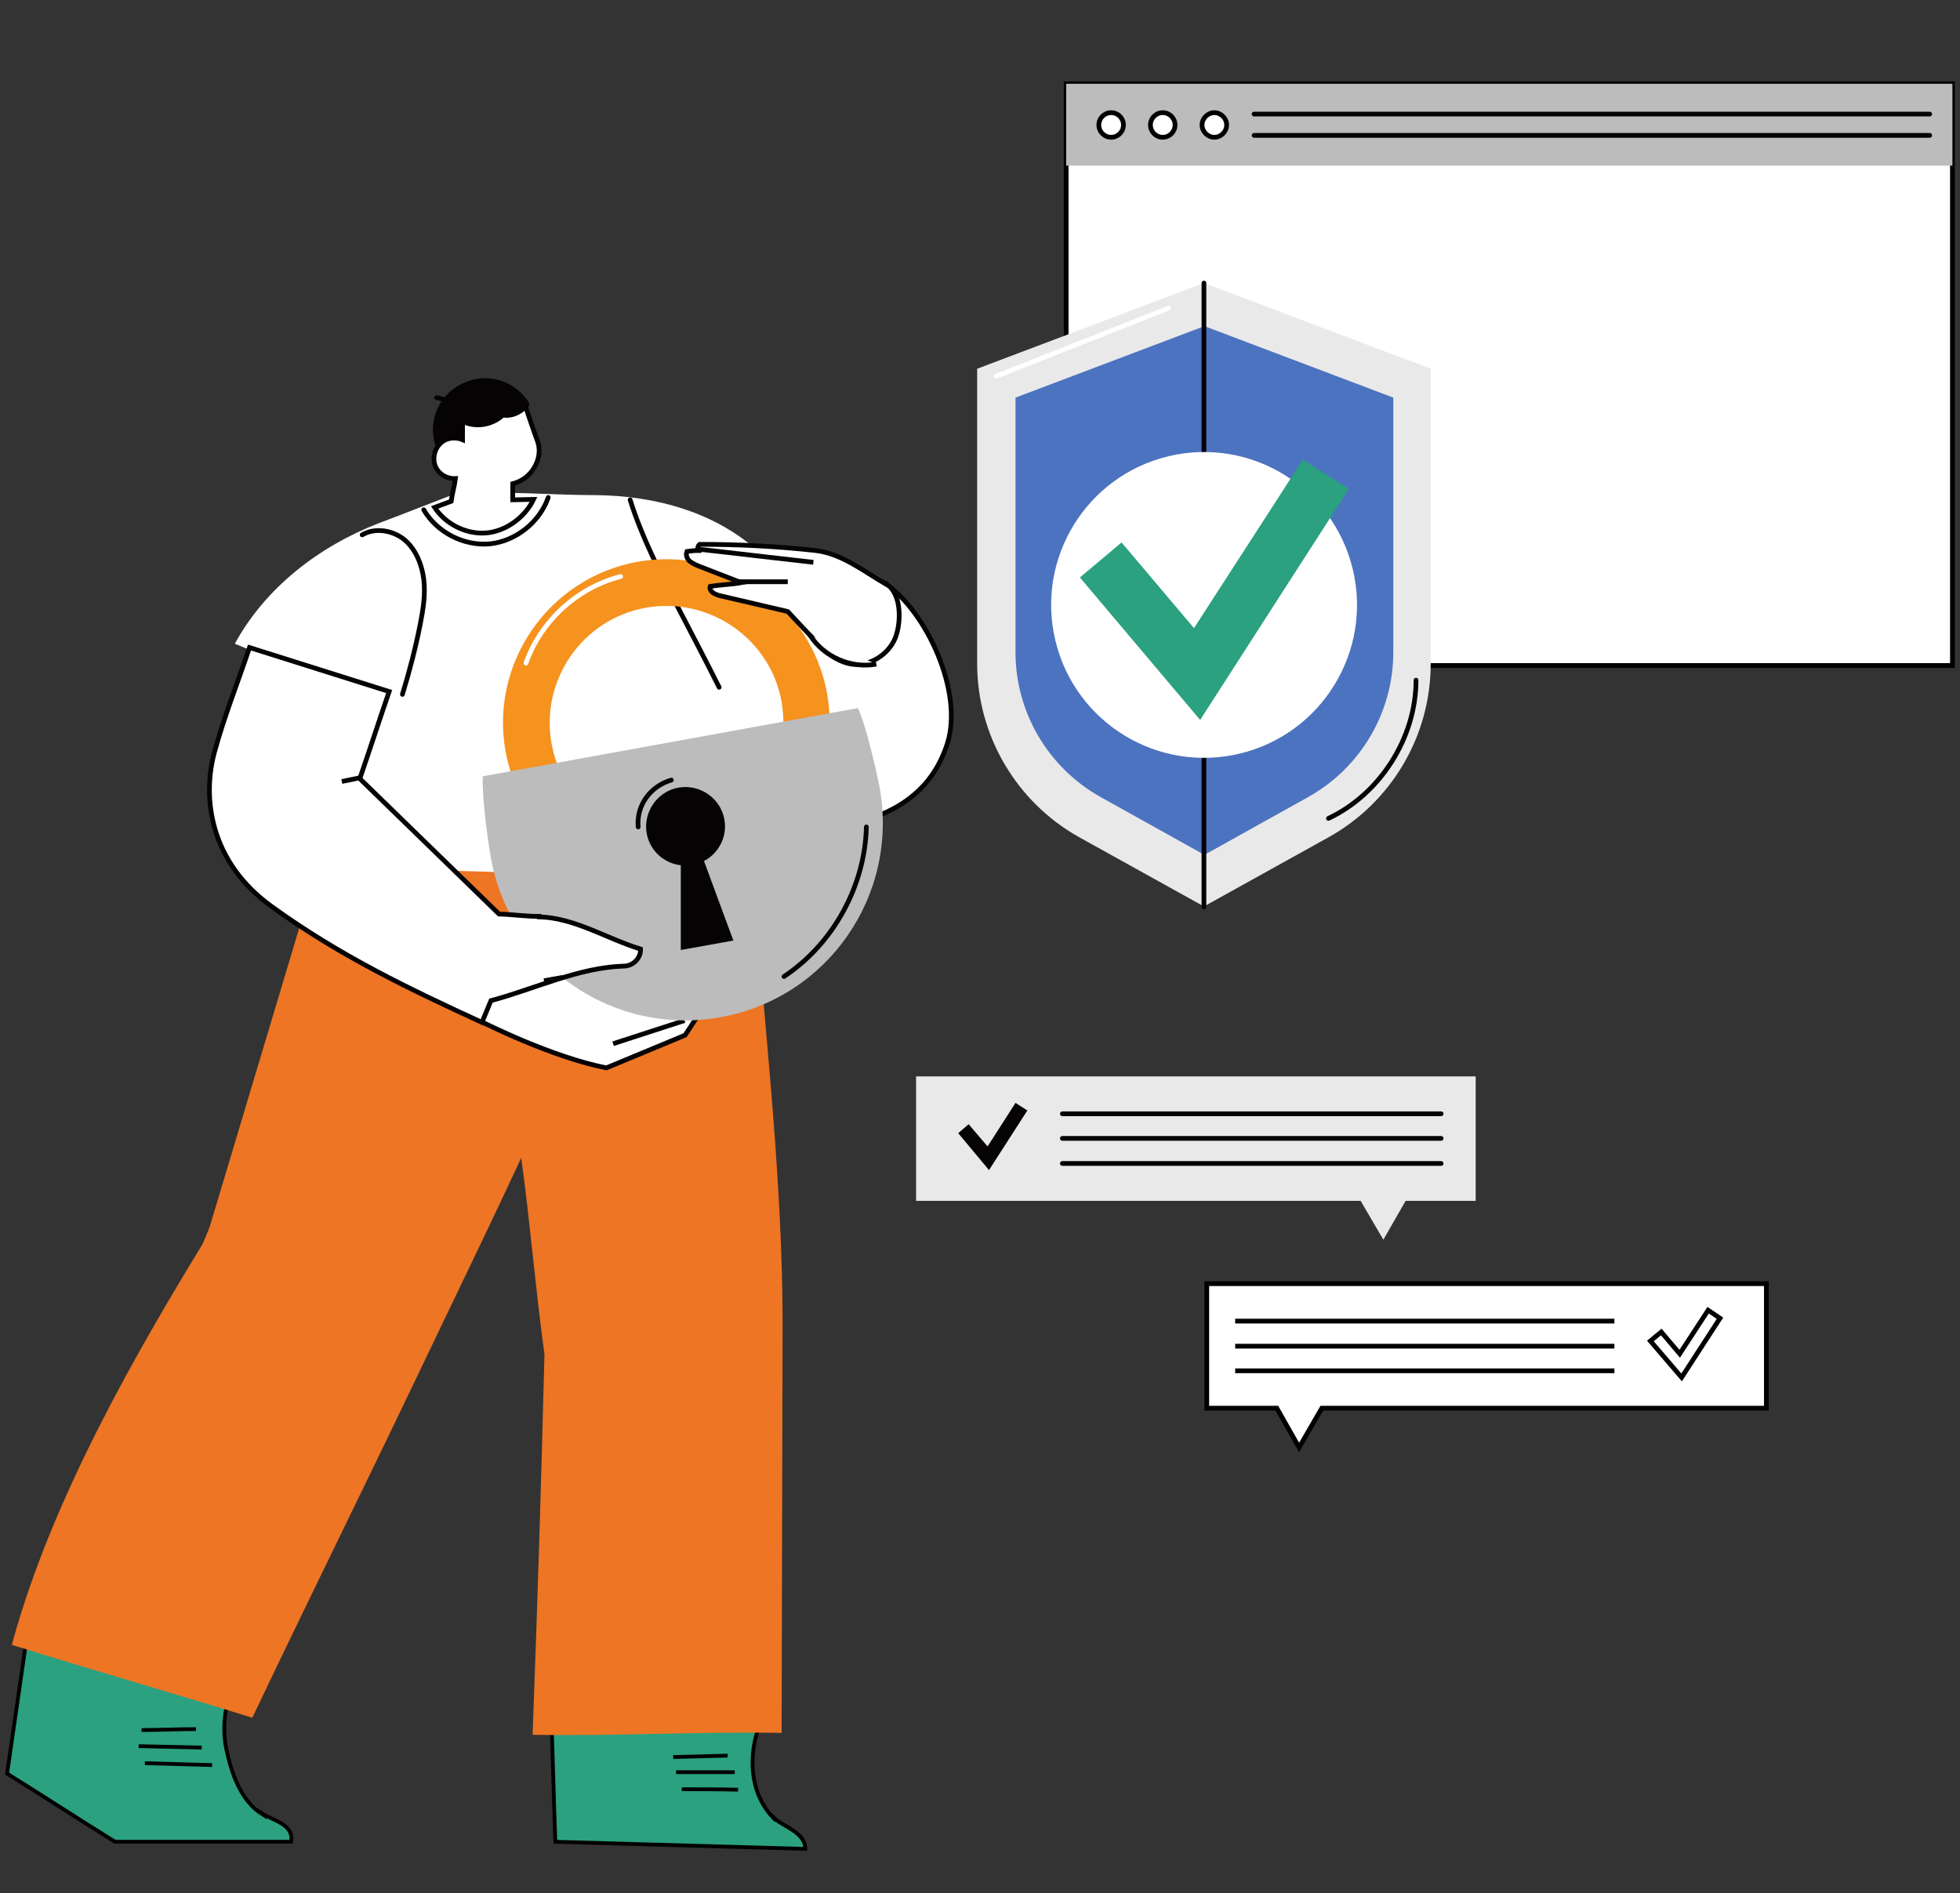 <?xml version="1.0" encoding="UTF-8"?>
<svg xmlns="http://www.w3.org/2000/svg" version="1.1" viewBox="0 0 414 400">
  <rect x="0" y="0" width="414" height="400" fill="#333333" stroke="none"/>
  <defs>
    <style>
      .cls-1 {
        stroke-width: .8px;
      }

      .cls-1, .cls-2, .cls-3 {
        stroke-miterlimit: 10;
      }

      .cls-1, .cls-3 {
        stroke: #010001;
      }

      .cls-1, .cls-4 {
        fill: #2ba17f;
      }

      .cls-5 {
        fill: #060305;
      }

      .cls-6 {
        fill: #4c73c0;
      }

      .cls-2, .cls-7, .cls-3 {
        fill: #fff;
      }

      .cls-2, .cls-8 {
        stroke: #060305;
      }

      .cls-9 {
        fill: #e9e9e9;
      }

      .cls-10 {
        fill: #f6921e;
      }

      .cls-11 {
        fill: #ee7524;
      }

      .cls-12 {
        stroke: #fff;
      }

      .cls-12, .cls-8 {
        fill: none;
        stroke-linecap: round;
        stroke-linejoin: round;
      }

      .cls-13 {
        fill: #bcbcbc;
      }
    </style>
  </defs>
  <!-- Generator: Adobe Illustrator 28.7.1, SVG Export Plug-In . SVG Version: 1.2.0 Build 142)  -->
  <g>
    <g id="Layer_1">
      <rect class="cls-3" x="225.2" y="17.7" width="187.2" height="122.9"/>
      <rect class="cls-13" x="225.2" y="17.7" width="187.2" height="17.3"/>
      <circle class="cls-3" cx="234.7" cy="26.4" r="2.6"/>
      <circle class="cls-3" cx="245.6" cy="26.4" r="2.6"/>
      <path class="cls-3" d="M259.1,26.4c0-1.4-1.2-2.6-2.6-2.6s-2.6,1.2-2.6,2.6,1.2,2.6,2.6,2.6,2.6-1.2,2.6-2.6Z"/>
      <line class="cls-8" x1="407.6" y1="24.1" x2="264.9" y2="24.1"/>
      <line class="cls-8" x1="407.6" y1="28.6" x2="264.9" y2="28.6"/>
      <path class="cls-9" d="M280.6,176.9l-26.3,14.6-26.3-14.6c-13.3-7.4-21.6-21.5-21.6-36.7v-62.3l47.9-18.1,47.9,18.1v62.3c0,15.3-8.3,29.3-21.6,36.7Z"/>
      <path class="cls-6" d="M276.3,168.4l-21.9,12.2-21.9-12.2c-11.1-6.2-18-17.9-18-30.6v-53.8l39.9-15.1,39.9,15.1v53.8c0,12.7-6.9,24.4-18,30.6Z"/>
      <path class="cls-8" d="M280.6,172.9c11-5.2,18.5-17.1,18.5-29.2"/>
      <path class="cls-12" d="M210.4,79.5c12.1-4.8,24.3-9.6,36.4-14.4"/>
      <line class="cls-8" x1="254.3" y1="59.8" x2="254.3" y2="191.6"/>
      <circle class="cls-7" cx="254.3" cy="127.9" r="32.3" transform="translate(-22.8 62.8) rotate(-13.5)"/>
      <polygon class="cls-4" points="253.5 152.1 228.1 122 236.9 114.6 252.2 132.7 275.2 97.1 284.9 103.3 253.5 152.1"/>
      <g>
        <path class="cls-1" d="M163.3,384c-5.4-5.6-5.4-14.6-2-21.7-15.2.4-29.5,1.4-44.8,1.8.3,8.3.5,16.7.8,25l52.8,1.5c0-3.6-4.9-4.7-6.8-6.7Z"/>
        <path class="cls-1" d="M142.2,371.2c3.8-.1,7.7-.2,11.5-.3"/>
        <path class="cls-1" d="M142.8,374.4c4.1,0,8.3,0,12.4,0"/>
        <path class="cls-1" d="M144,378c4,0,8,0,11.9.1"/>
      </g>
      <g>
        <path class="cls-1" d="M55.4,383.3c-4.5-2.8-6.5-8.6-7.6-13.8-.9-4.2-.4-9.5,1.6-13.3-14.7-3.7-29-6.9-43.7-10.6-1.4,9.7-2.8,19.4-4.2,29.1,7.6,4.7,15.2,9.7,22.8,14.4h37.2c.6-3.7-3.7-4.4-6.2-6Z"/>
        <path class="cls-1" d="M29.9,365.5c3.8,0,7.7-.2,11.5-.2"/>
        <path class="cls-1" d="M29.3,368.9c4.4.1,8.9.2,13.3.3"/>
        <path class="cls-1" d="M30.6,372.5c4.7.1,9.5.3,14.2.4"/>
      </g>
      <g>
        <path class="cls-11" d="M158.5,175.4l-91.2,7c-7.9,26.4-15.8,52.7-23.7,79.1-14.2,23.2-32.7,54.9-41.1,86,16.9,5.3,33.8,10.1,50.8,15.4,11-23.2,22.5-46.4,33.6-69.6,7.8-16.4,15.6-32.3,23.2-48.7,1.9,13.8,3,27.7,4.9,41.5-.7,28.5-1.5,53.5-2.5,80.4,17.3.3,35.3-.7,52.6-.4.1-28.1.1-56.1.2-84.1.2-35.4-4.7-71.1-6.9-106.5Z"/>
        <path class="cls-11" d="M109.9,245.1c1.8-5,3.6-10,5.4-15"/>
        <path class="cls-11" d="M71.1,195c-6.4,22.1-12.8,44.2-19.3,66.3,1-.2,1.1,1.3,1.1,2.3,0,1-.6,2-1.4,2.7-1.1.9-2.6,1.3-4,1.1-14.4,22.5-26.9,45.8-36.2,70.9"/>
        <path class="cls-11" d="M6.4,337.2c16.8,5.6,33.7,11.2,50.5,16.8"/>
        <path class="cls-11" d="M114.2,356.2c16.6-.5,33.2-1,49.8-1.6"/>
        <path class="cls-11" d="M113,236.9c2.6,15.1,5.3,30.3,7.9,45.4-1.2,2.2-1.5,5.5.3,7.2-.9,22.1-2,44-2.9,66"/>
      </g>
      <path class="cls-2" d="M187.1,123.4c8.5,5.7,16.5,22.8,13,33.7-3.5,11-12.3,15.1-20.3,17-8,1.9-27.2-5.9-27.2-5.9l-6.6-23.4,21.4-20.2,19.7-1.3Z"/>
      <g>
        <path class="cls-7" d="M173.5,132.8c-4.7-5-7.8-11.2-12.9-15.9-9.3-8.7-22.2-12.2-34.9-12.3-6.3,0-12.4-.4-18.7-.5-.2,1.5-1.3,2.9-2.7,3.5-1.4.6-3.1.6-4.5-.1-1.4-.7-2.5-2-3.1-3.4-5.5,2.1-11,4.3-16.6,6.4-12.7,4.9-24,13.6-30.5,25.5,7.3,2.9,14.1,6.3,21.4,9.2-1.3,12.6-2.8,25.3-4.1,37.9l90.6,2.7c-.9-13.5-3-27-6.5-40.1,7.5-4.4,15-8.6,22.5-13Z"/>
        <path class="cls-8" d="M89.5,107.7c2.8,4.8,8.5,7.7,14,7.2,5.5-.6,10.5-4.6,12.3-9.8"/>
        <path class="cls-8" d="M76.5,113c2.7-1.6,6.4-1,8.9,1,2.4,2,3.7,5.2,4.1,8.3.4,3.2-.1,6.3-.7,9.4-1,5.1-2.3,10.1-3.8,15"/>
        <path class="cls-8" d="M133.1,105.6c2.5,8,6.4,15.5,10.2,22.9,2.9,5.6,5.8,11.1,8.6,16.7"/>
      </g>
      <g>
        <path class="cls-2" d="M101.8,215.9s14.8,7.5,26.3,9.7l16.6-6.9,3.8-5.8-34.2-12.5-17.8,6.9,5.3,8.5Z"/>
        <path class="cls-2" d="M129.5,220.5c5-1.6,10.1-3.3,15.1-4.9"/>
      </g>
      <g>
        <path class="cls-10" d="M175.2,155.5l-9.8-.8c.2-2.2,0-4.4-.3-6.4-2.4-13.4-15.3-22.3-28.7-19.9-13.4,2.4-22.3,15.3-19.9,28.7.4,2.1,1,4.1,2,6.1l-8.9,4.2c-1.3-2.8-2.3-5.7-2.8-8.6-3.4-18.7,9.1-36.7,27.8-40.1,18.7-3.4,36.7,9.1,40.1,27.8.5,2.9.7,5.9.4,9Z"/>
        <path class="cls-12" d="M111.1,140.1c3.1-8.9,10.9-16,20-18.3"/>
      </g>
      <path class="cls-13" d="M102,163.9c-.3,3.6,1,13.7,1.7,17.4,4.1,22.7,25.8,37.7,48.5,33.6,22.7-4.1,37.7-25.8,33.6-48.5-.7-3.7-3-13.6-4.6-16.8l-79.2,14.4Z"/>
      <path class="cls-5" d="M153,173.1c-.8-4.5-5.2-7.5-9.7-6.7-4.5.8-7.5,5.2-6.7,9.7.7,3.7,3.7,6.3,7.2,6.7v17.9c.1,0,11.1-2,11.1-2l-6.2-16.8c3.1-1.6,5-5.2,4.3-8.8Z"/>
      <path class="cls-8" d="M134.8,174.7c-.2-2.2.4-4.4,1.7-6.2,1.3-1.8,3.2-3.1,5.3-3.7"/>
      <path class="cls-8" d="M165.6,206.3c10.4-6.9,17.1-19.1,17.4-31.6"/>
      <g>
        <path class="cls-8" d="M92.2,84c.5.1,1,.2,1.6.4"/>
        <path class="cls-5" d="M102.5,79.9c-3.7,0-7.4,2-9.4,5.1-2,3.2-2.2,7.3-.5,10.7l17.8-4.4c.5-2,.9-4,1.4-6.1-1.9-3.2-5.5-5.3-9.3-5.3Z"/>
      </g>
      <path class="cls-2" d="M112.6,105.5c-1.4,0-2.9.1-4.3.1,0-1.1,0-2.3,0-3.4,1.9-.5,3.6-1.7,4.6-3.5,1-1.7,1.3-3.8.6-5.6-.9-2.4-1.7-4.9-2.5-7.2-1.2,1.3-3,2.1-4.8,1.8-2.2,2.1-5.8,2.7-8.5,1.3,0,1.4,0,2.5,0,3.9-1.6-.7-3.6-.4-4.8.9-1.2,1.2-1.6,3.2-.9,4.8.7,1.6,2.4,2.6,4.2,2.5-.2,1.6-.7,3.2-.9,4.8-1.1.4-2.4.9-3.5,1.3,2.3,3.5,6.6,5.7,10.8,5.4,4.2-.3,8.3-3.3,10.1-7.1Z"/>
      <g>
        <path class="cls-2" d="M187.1,123.4c-4.8-2.8-9.4-6.5-14.9-7.1-8.1-.9-16.2-1.3-24.4-1.3-.4.3-.5.8-.3,1.3-.8,0-1.7.1-2.4.2-.3.7,0,1.5.5,2,.6.5,1.3.8,2,1.1l9,3.5c-2.2.4-4.4.4-6.6.8-.2.6.3,1.1.7,1.4.5.3,1.1.5,1.6.6,4.7,1.1,9.4,2.2,14.1,3.3,2.2,2.4,4.4,4.7,6.7,7.1,2.4,2.5,5.5,4.5,8.9,4,3.4-.5,6.5-3.1,7.4-6.4,1-3.4.8-8.8-2.3-10.6Z"/>
        <path class="cls-2" d="M155.9,122.9c3.5,0,7,0,10.5,0"/>
        <path class="cls-2" d="M147.3,116c8.2.9,16.4,1.9,24.5,2.8"/>
        <path class="cls-2" d="M171.1,134.2c2.9,4.6,8.7,7.1,14,6.1"/>
      </g>
      <g>
        <path class="cls-2" d="M113.9,193.6c-3.1,0-5.4-.4-8.5-.5-9.8-9.5-19.6-19.1-29.4-28.6,2.1-6.1,4.1-12.3,6.2-18.4l-29.5-9.3c-2.4,7.2-5.4,14.7-7.4,22.1-2.6,9.5-1.1,23.2,12.2,32.7,14.4,10.4,28.9,17.3,44.3,24.4l1.9-4.6c9.4-2.5,18.4-7,28.1-7.3,1.9,0,3.6-1.7,3.5-3.6-7.2-2.2-13.9-6.6-21.4-6.8Z"/>
        <path class="cls-2" d="M118.8,206.5c-1.3.2-2.6.5-3.9.7"/>
        <path class="cls-2" d="M76.1,164.3l-3.9.8"/>
      </g>
      <polygon class="cls-9" points="311.7 227.4 193.5 227.4 193.5 253.7 287.4 253.7 292.2 261.9 296.9 253.7 311.7 253.7 311.7 227.4"/>
      <polygon class="cls-5" points="208.9 247.2 202.4 239.4 204.6 237.5 208.6 242.2 214.5 233 217 234.6 208.9 247.2"/>
      <g>
        <line class="cls-8" x1="304.4" y1="235.3" x2="224.4" y2="235.3"/>
        <line class="cls-8" x1="304.4" y1="240.5" x2="224.4" y2="240.5"/>
        <line class="cls-8" x1="304.4" y1="245.8" x2="224.4" y2="245.8"/>
      </g>
      <polygon class="cls-3" points="254.9 271.2 373.1 271.2 373.1 297.5 279.2 297.5 274.4 305.8 269.7 297.5 254.9 297.5 254.9 271.2"/>
      <polygon class="cls-3" points="355.2 291 348.6 283.3 350.9 281.4 354.8 286 360.8 276.8 363.3 278.5 355.2 291"/>
      <g>
        <line class="cls-3" x1="341" y1="279.1" x2="260.9" y2="279.1"/>
        <line class="cls-3" x1="341" y1="284.4" x2="260.9" y2="284.4"/>
        <line class="cls-3" x1="341" y1="289.6" x2="260.9" y2="289.6"/>
      </g>
    </g>
  </g>
</svg>